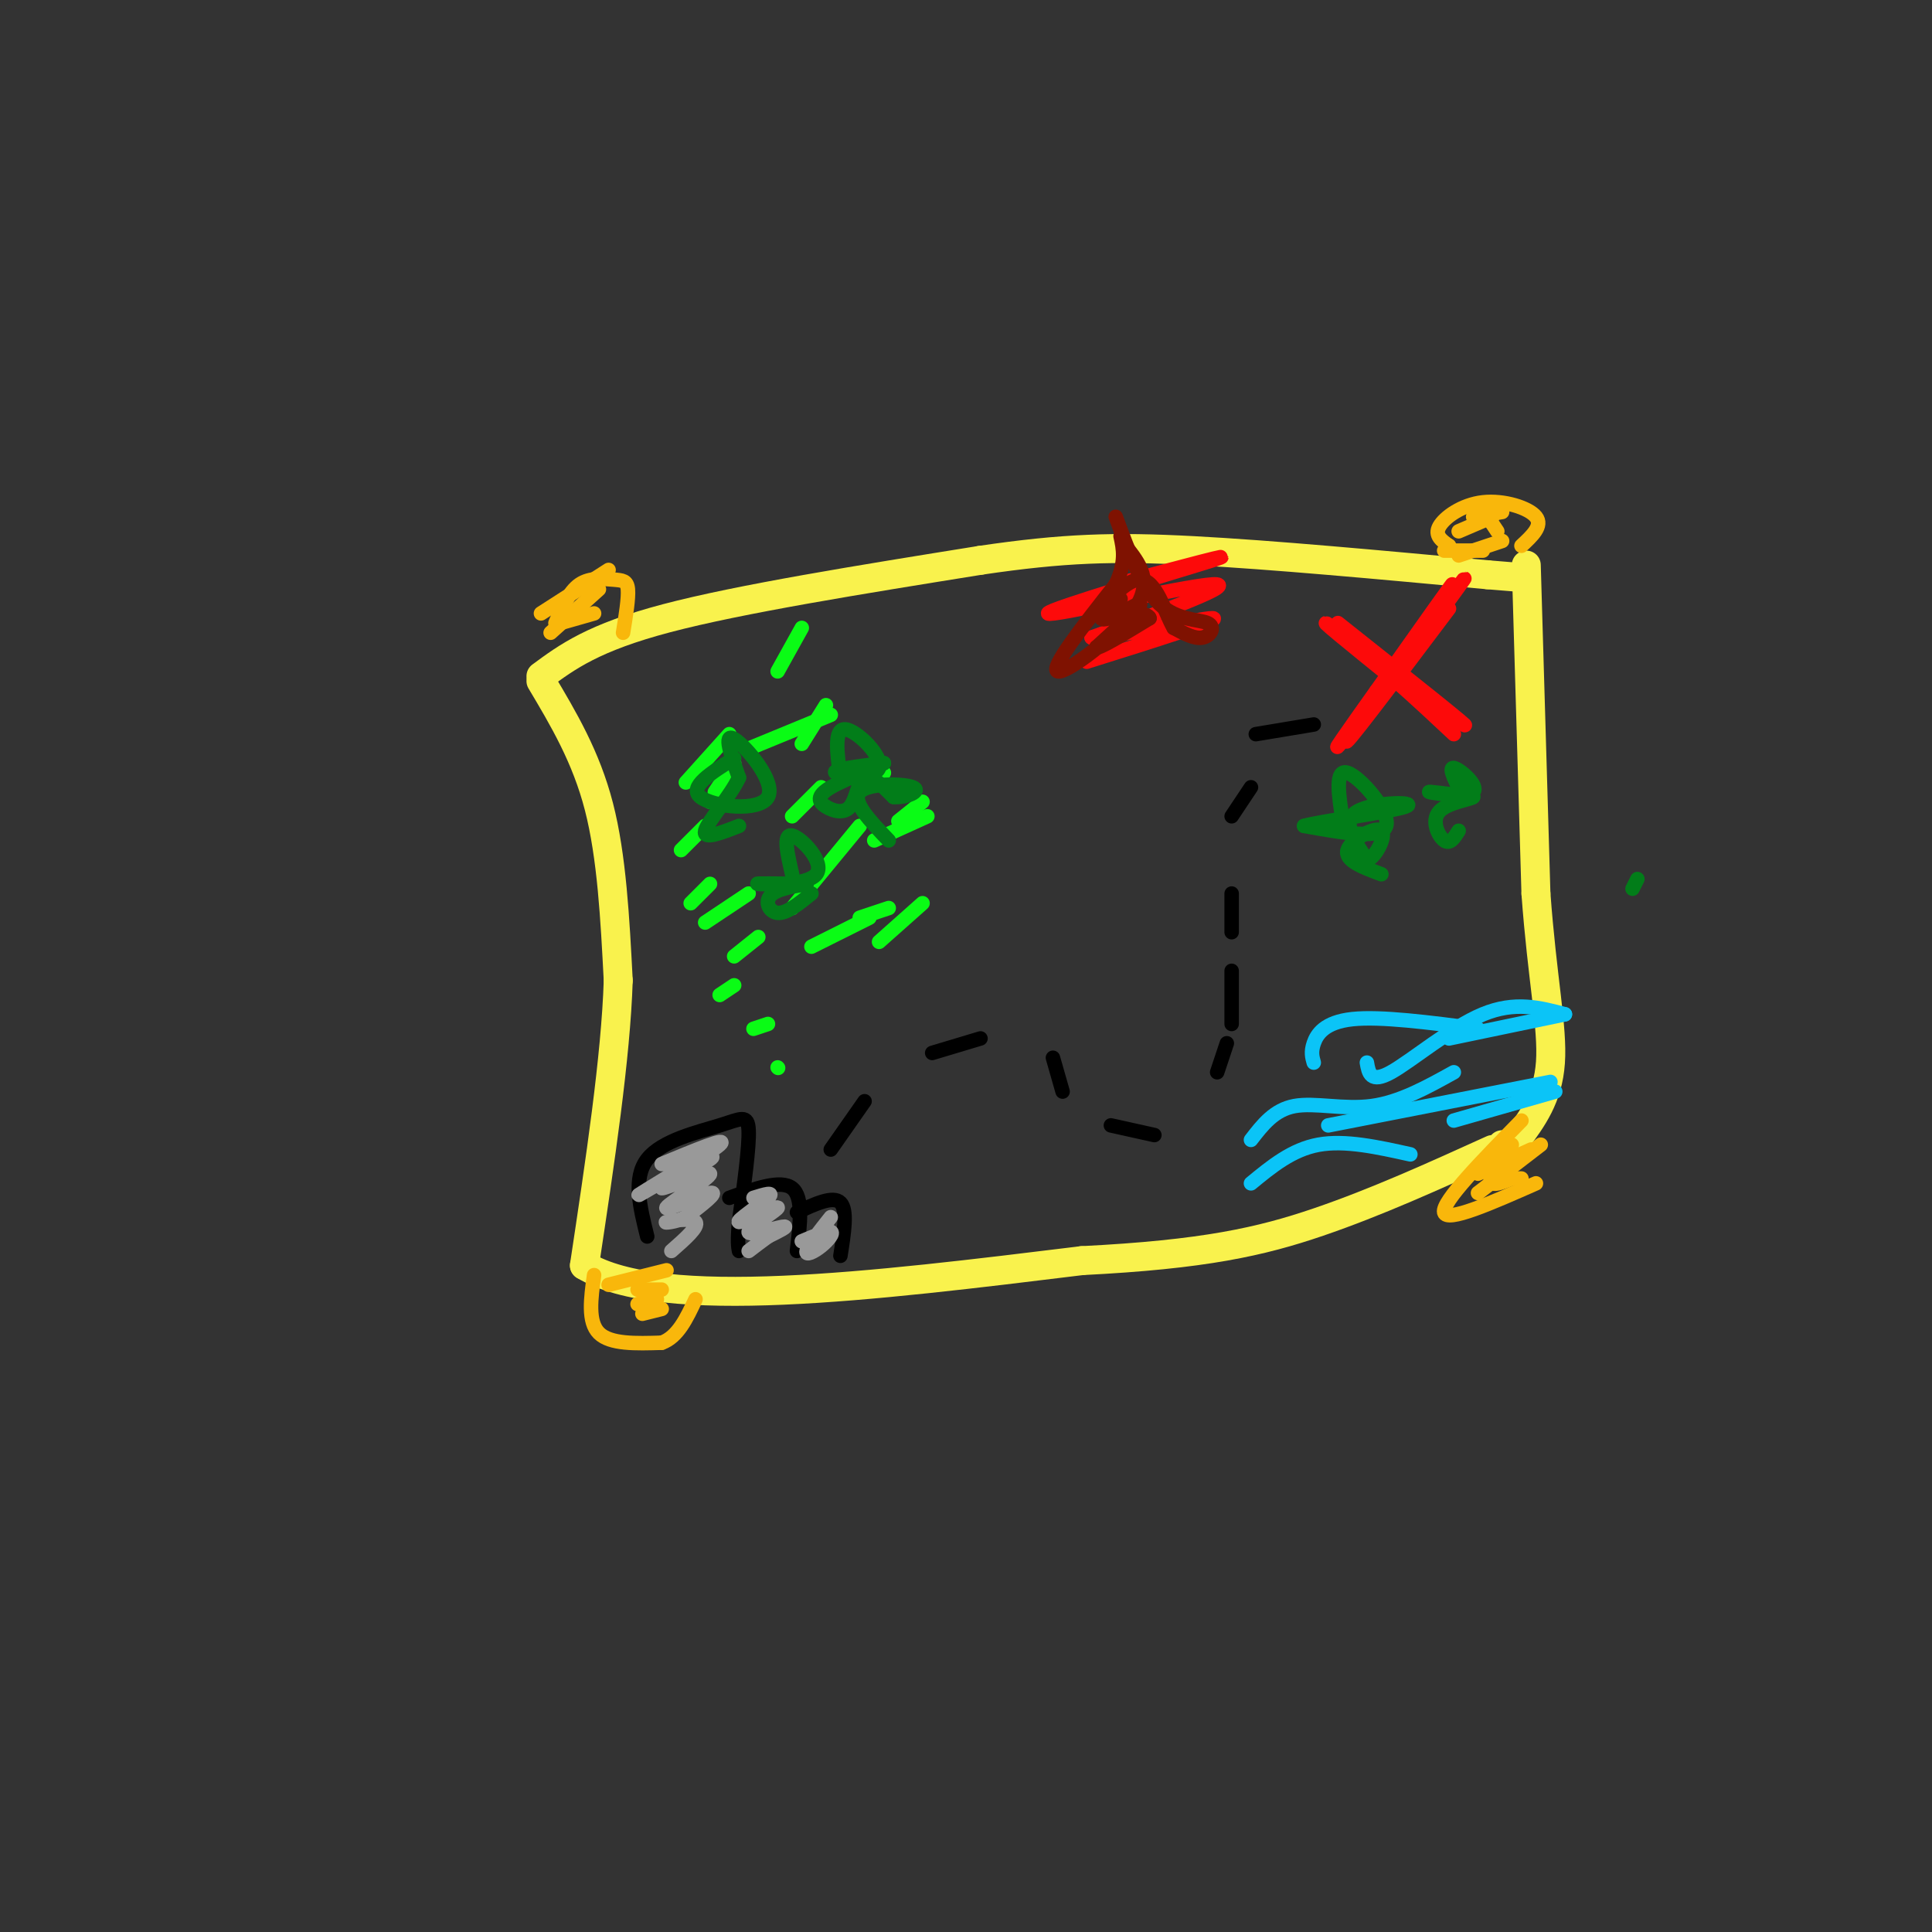 <svg viewBox='0 0 400 400' version='1.1' xmlns='http://www.w3.org/2000/svg' xmlns:xlink='http://www.w3.org/1999/xlink'><rect x="0" y="0" width="400" height="400" fill="#333333" stroke="none"/><g fill='none' stroke='rgb(249,242,77)' stroke-width='6' stroke-linecap='round' stroke-linejoin='round'><path d='M112,140c5.417,-4.000 10.833,-8.000 26,-12c15.167,-4.000 40.083,-8.000 65,-12'/><path d='M203,116c17.178,-2.533 27.622,-2.867 44,-2c16.378,0.867 38.689,2.933 61,5'/><path d='M308,119c10.167,0.833 5.083,0.417 0,0'/><path d='M112,141c4.667,7.833 9.333,15.667 12,26c2.667,10.333 3.333,23.167 4,36'/><path d='M128,203c-0.500,15.833 -3.750,37.417 -7,59'/><path d='M121,262c16.000,9.667 59.500,4.333 103,-1'/><path d='M224,261c25.311,-1.267 37.089,-3.933 49,-8c11.911,-4.067 23.956,-9.533 36,-15'/><path d='M316,117c0.000,0.000 2.000,68.000 2,68'/><path d='M318,185c1.289,17.644 3.511,27.756 3,35c-0.511,7.244 -3.756,11.622 -7,16'/><path d='M314,236c-1.667,2.833 -2.333,1.917 -3,1'/></g>
<g fill='none' stroke='rgb(249,183,11)' stroke-width='3' stroke-linecap='round' stroke-linejoin='round'><path d='M123,264c-0.667,4.833 -1.333,9.667 1,12c2.333,2.333 7.667,2.167 13,2'/><path d='M137,278c3.333,-1.167 5.167,-5.083 7,-9'/><path d='M115,129c1.417,-3.262 2.833,-6.524 5,-8c2.167,-1.476 5.083,-1.167 7,-1c1.917,0.167 2.833,0.190 3,2c0.167,1.810 -0.417,5.405 -1,9'/><path d='M112,127c0.000,0.000 14.000,-9.000 14,-9'/><path d='M114,131c0.000,0.000 10.000,-9.000 10,-9'/><path d='M116,129c0.000,0.000 7.000,-2.000 7,-2'/><path d='M126,266c0.000,0.000 12.000,-3.000 12,-3'/><path d='M132,267c0.000,0.000 5.000,0.000 5,0'/><path d='M132,270c0.000,0.000 4.000,-1.000 4,-1'/><path d='M133,272c0.000,0.000 4.000,-1.000 4,-1'/><path d='M315,113c2.232,-2.071 4.464,-4.143 3,-6c-1.464,-1.857 -6.625,-3.500 -11,-3c-4.375,0.500 -7.964,3.143 -9,5c-1.036,1.857 0.482,2.929 2,4'/><path d='M300,113c0.333,0.667 0.167,0.333 0,0'/><path d='M299,114c0.000,0.000 8.000,0.000 8,0'/><path d='M302,115c0.000,0.000 9.000,-3.000 9,-3'/><path d='M302,110c0.000,0.000 7.000,-3.000 7,-3'/><path d='M305,107c0.000,0.000 6.000,-1.000 6,-1'/><path d='M308,107c0.000,0.000 2.000,3.000 2,3'/><path d='M315,232c-8.250,8.417 -16.500,16.833 -16,19c0.500,2.167 9.750,-1.917 19,-6'/><path d='M306,247c0.000,0.000 13.000,-10.000 13,-10'/><path d='M306,243c0.000,0.000 11.000,-5.000 11,-5'/><path d='M309,240c0.000,0.000 4.000,-3.000 4,-3'/><path d='M309,242c-0.333,1.333 -0.667,2.667 0,3c0.667,0.333 2.333,-0.333 4,-1'/><path d='M314,244c0.000,0.000 1.000,0.000 1,0'/></g>
<g fill='none' stroke='rgb(253,10,10)' stroke-width='3' stroke-linecap='round' stroke-linejoin='round'><path d='M277,129c14.267,11.333 28.533,22.667 26,21c-2.533,-1.667 -21.867,-16.333 -27,-20c-5.133,-3.667 3.933,3.667 13,11'/><path d='M289,141c4.167,3.667 8.083,7.333 12,11'/><path d='M300,126c-11.533,15.311 -23.067,30.622 -21,27c2.067,-3.622 17.733,-26.178 21,-31c3.267,-4.822 -5.867,8.089 -15,21'/><path d='M285,143c-5.393,7.583 -11.375,16.042 -6,9c5.375,-7.042 22.107,-29.583 24,-32c1.893,-2.417 -11.054,15.292 -24,33'/></g>
<g fill='none' stroke='rgb(0,0,0)' stroke-width='3' stroke-linecap='round' stroke-linejoin='round'><path d='M134,256c-1.506,-6.054 -3.012,-12.107 0,-16c3.012,-3.893 10.542,-5.625 15,-7c4.458,-1.375 5.845,-2.393 6,1c0.155,3.393 -0.923,11.196 -2,19'/><path d='M153,253c-0.333,4.167 -0.167,5.083 0,6'/><path d='M151,248c5.333,-1.917 10.667,-3.833 13,-2c2.333,1.833 1.667,7.417 1,13'/><path d='M165,251c3.750,-1.750 7.500,-3.500 9,-2c1.500,1.500 0.750,6.250 0,11'/><path d='M407,357c0.000,0.000 -3.000,-1.000 -3,-1'/><path d='M172,238c0.000,0.000 7.000,-10.000 7,-10'/><path d='M193,218c0.000,0.000 10.000,-3.000 10,-3'/><path d='M218,219c0.000,0.000 2.000,7.000 2,7'/><path d='M230,233c0.000,0.000 9.000,2.000 9,2'/><path d='M252,222c0.000,0.000 2.000,-6.000 2,-6'/><path d='M255,212c0.000,0.000 0.000,-11.000 0,-11'/><path d='M255,193c0.000,0.000 0.000,-8.000 0,-8'/><path d='M255,169c0.000,0.000 4.000,-6.000 4,-6'/><path d='M260,152c0.000,0.000 12.000,-2.000 12,-2'/></g>
<g fill='none' stroke='rgb(10,252,21)' stroke-width='3' stroke-linecap='round' stroke-linejoin='round'><path d='M142,162c0.000,0.000 9.000,-10.000 9,-10'/><path d='M148,164c0.000,0.000 4.000,-6.000 4,-6'/><path d='M147,166c0.000,0.000 5.000,-4.000 5,-4'/><path d='M141,176c0.000,0.000 5.000,-5.000 5,-5'/><path d='M143,187c0.000,0.000 4.000,-4.000 4,-4'/><path d='M146,191c0.000,0.000 9.000,-6.000 9,-6'/><path d='M152,198c0.000,0.000 5.000,-4.000 5,-4'/><path d='M149,206c0.000,0.000 3.000,-2.000 3,-2'/><path d='M156,213c0.000,0.000 3.000,-1.000 3,-1'/><path d='M161,221c0.000,0.000 0.100,0.100 0.1,0.1'/><path d='M168,196c0.000,0.000 12.000,-6.000 12,-6'/><path d='M182,195c0.000,0.000 9.000,-8.000 9,-8'/><path d='M164,188c0.000,0.000 14.000,-17.000 14,-17'/><path d='M164,169c0.000,0.000 6.000,-6.000 6,-6'/><path d='M166,154c0.000,0.000 5.000,-8.000 5,-8'/><path d='M161,139c0.000,0.000 5.000,-9.000 5,-9'/><path d='M155,155c0.000,0.000 17.000,-7.000 17,-7'/><path d='M175,161c0.000,0.000 8.000,-1.000 8,-1'/><path d='M186,170c0.000,0.000 5.000,-4.000 5,-4'/><path d='M181,174c0.000,0.000 11.000,-5.000 11,-5'/><path d='M178,190c0.000,0.000 6.000,-2.000 6,-2'/></g>
<g fill='none' stroke='rgb(2,125,25)' stroke-width='3' stroke-linecap='round' stroke-linejoin='round'><path d='M339,182c0.000,0.000 -1.000,2.000 -1,2'/><path d='M152,157c-4.756,2.976 -9.512,5.952 -7,8c2.512,2.048 12.292,3.167 14,0c1.708,-3.167 -4.655,-10.619 -7,-12c-2.345,-1.381 -0.673,3.310 1,8'/><path d='M153,161c-1.711,3.733 -6.489,9.067 -7,11c-0.511,1.933 3.244,0.467 7,-1'/><path d='M174,161c-0.696,-5.089 -1.393,-10.179 1,-10c2.393,0.179 7.875,5.625 7,8c-0.875,2.375 -8.107,1.679 -9,1c-0.893,-0.679 4.554,-1.339 10,-2'/><path d='M183,158c-0.810,0.609 -7.836,3.133 -11,5c-3.164,1.867 -2.467,3.078 -1,4c1.467,0.922 3.703,1.556 5,0c1.297,-1.556 1.656,-5.302 3,-6c1.344,-0.698 3.672,1.651 6,4'/><path d='M185,165c2.560,0.226 5.958,-1.208 4,-2c-1.958,-0.792 -9.274,-0.940 -11,1c-1.726,1.940 2.137,5.970 6,10'/><path d='M164,181c-0.982,-4.226 -1.964,-8.452 0,-8c1.964,0.452 6.875,5.583 5,8c-1.875,2.417 -10.536,2.119 -12,2c-1.464,-0.119 4.268,-0.060 10,0'/><path d='M167,183c-0.012,0.167 -5.042,0.583 -7,2c-1.958,1.417 -0.845,3.833 1,4c1.845,0.167 4.423,-1.917 7,-4'/><path d='M278,170c-0.844,-5.444 -1.689,-10.889 1,-10c2.689,0.889 8.911,8.111 8,11c-0.911,2.889 -8.956,1.444 -17,0'/><path d='M270,171c2.738,-0.845 18.083,-2.958 21,-4c2.917,-1.042 -6.595,-1.012 -10,1c-3.405,2.012 -0.702,6.006 2,10'/><path d='M283,178c1.488,0.012 4.208,-4.958 3,-6c-1.208,-1.042 -6.345,1.845 -7,4c-0.655,2.155 3.173,3.577 7,5'/><path d='M303,165c-1.619,-3.107 -3.238,-6.214 -2,-6c1.238,0.214 5.333,3.750 4,5c-1.333,1.250 -8.095,0.214 -9,0c-0.905,-0.214 4.048,0.393 9,1'/><path d='M305,165c-0.214,0.452 -5.250,1.083 -7,3c-1.750,1.917 -0.214,5.119 1,6c1.214,0.881 2.107,-0.560 3,-2'/></g>
<g fill='none' stroke='rgb(11,196,247)' stroke-width='3' stroke-linecap='round' stroke-linejoin='round'><path d='M259,236c2.400,-3.111 4.800,-6.222 9,-7c4.200,-0.778 10.200,0.778 16,0c5.800,-0.778 11.400,-3.889 17,-7'/><path d='M283,220c0.378,2.178 0.756,4.356 5,2c4.244,-2.356 12.356,-9.244 19,-12c6.644,-2.756 11.822,-1.378 17,0'/><path d='M275,233c0.000,0.000 46.000,-9.000 46,-9'/><path d='M259,245c4.250,-3.500 8.500,-7.000 14,-8c5.500,-1.000 12.250,0.500 19,2'/><path d='M301,232c0.000,0.000 21.000,-6.000 21,-6'/><path d='M272,220c-0.311,-1.089 -0.622,-2.178 0,-4c0.622,-1.822 2.178,-4.378 8,-5c5.822,-0.622 15.911,0.689 26,2'/><path d='M300,215c0.000,0.000 24.000,-5.000 24,-5'/></g>
<g fill='none' stroke='rgb(253,10,10)' stroke-width='3' stroke-linecap='round' stroke-linejoin='round'><path d='M231,121c13.458,-3.601 26.917,-7.202 20,-5c-6.917,2.202 -34.208,10.208 -34,11c0.208,0.792 27.917,-5.631 34,-6c6.083,-0.369 -9.458,5.315 -25,11'/><path d='M226,132c2.822,0.422 22.378,-4.022 25,-4c2.622,0.022 -11.689,4.511 -26,9'/></g>
<g fill='none' stroke='rgb(127,18,1)' stroke-width='3' stroke-linecap='round' stroke-linejoin='round'><path d='M233,113c2.889,3.644 5.778,7.289 2,13c-3.778,5.711 -14.222,13.489 -16,13c-1.778,-0.489 5.111,-9.244 12,-18'/><path d='M231,121c2.167,-4.667 1.583,-7.333 1,-10'/><path d='M231,107c2.679,7.256 5.357,14.512 9,18c3.643,3.488 8.250,3.208 10,4c1.750,0.792 0.643,2.655 -1,3c-1.643,0.345 -3.821,-0.827 -6,-2'/><path d='M243,130c-1.872,-3.136 -3.553,-9.974 -7,-10c-3.447,-0.026 -8.659,6.762 -8,8c0.659,1.238 7.188,-3.075 8,-3c0.812,0.075 -4.094,4.537 -9,9'/><path d='M227,134c0.333,0.500 5.667,-2.750 11,-6'/><path d='M238,128c-0.156,-1.289 -6.044,-1.511 -8,-2c-1.956,-0.489 0.022,-1.244 2,-2'/></g>
<g fill='none' stroke='rgb(153,153,153)' stroke-width='3' stroke-linecap='round' stroke-linejoin='round'><path d='M137,241c7.022,-2.911 14.044,-5.822 12,-4c-2.044,1.822 -13.156,8.378 -16,10c-2.844,1.622 2.578,-1.689 8,-5'/><path d='M141,242c3.417,-1.674 7.958,-3.361 6,-2c-1.958,1.361 -10.417,5.768 -10,6c0.417,0.232 9.710,-3.711 10,-3c0.290,0.711 -8.422,6.076 -9,7c-0.578,0.924 6.978,-2.593 9,-3c2.022,-0.407 -1.489,2.297 -5,5'/><path d='M142,252c-2.095,1.071 -4.833,1.250 -4,1c0.833,-0.250 5.238,-0.929 6,0c0.762,0.929 -2.119,3.464 -5,6'/><path d='M156,248c2.255,-0.701 4.510,-1.402 3,0c-1.510,1.402 -6.786,4.906 -6,5c0.786,0.094 7.633,-3.222 8,-3c0.367,0.222 -5.747,3.983 -6,5c-0.253,1.017 5.356,-0.709 7,-1c1.644,-0.291 -0.678,0.855 -3,2'/><path d='M159,256c-1.167,0.833 -2.583,1.917 -4,3'/><path d='M166,257c2.643,-1.113 5.286,-2.226 6,-2c0.714,0.226 -0.500,1.792 -2,3c-1.500,1.208 -3.286,2.060 -3,1c0.286,-1.060 2.643,-4.030 5,-7'/></g>
</svg>
